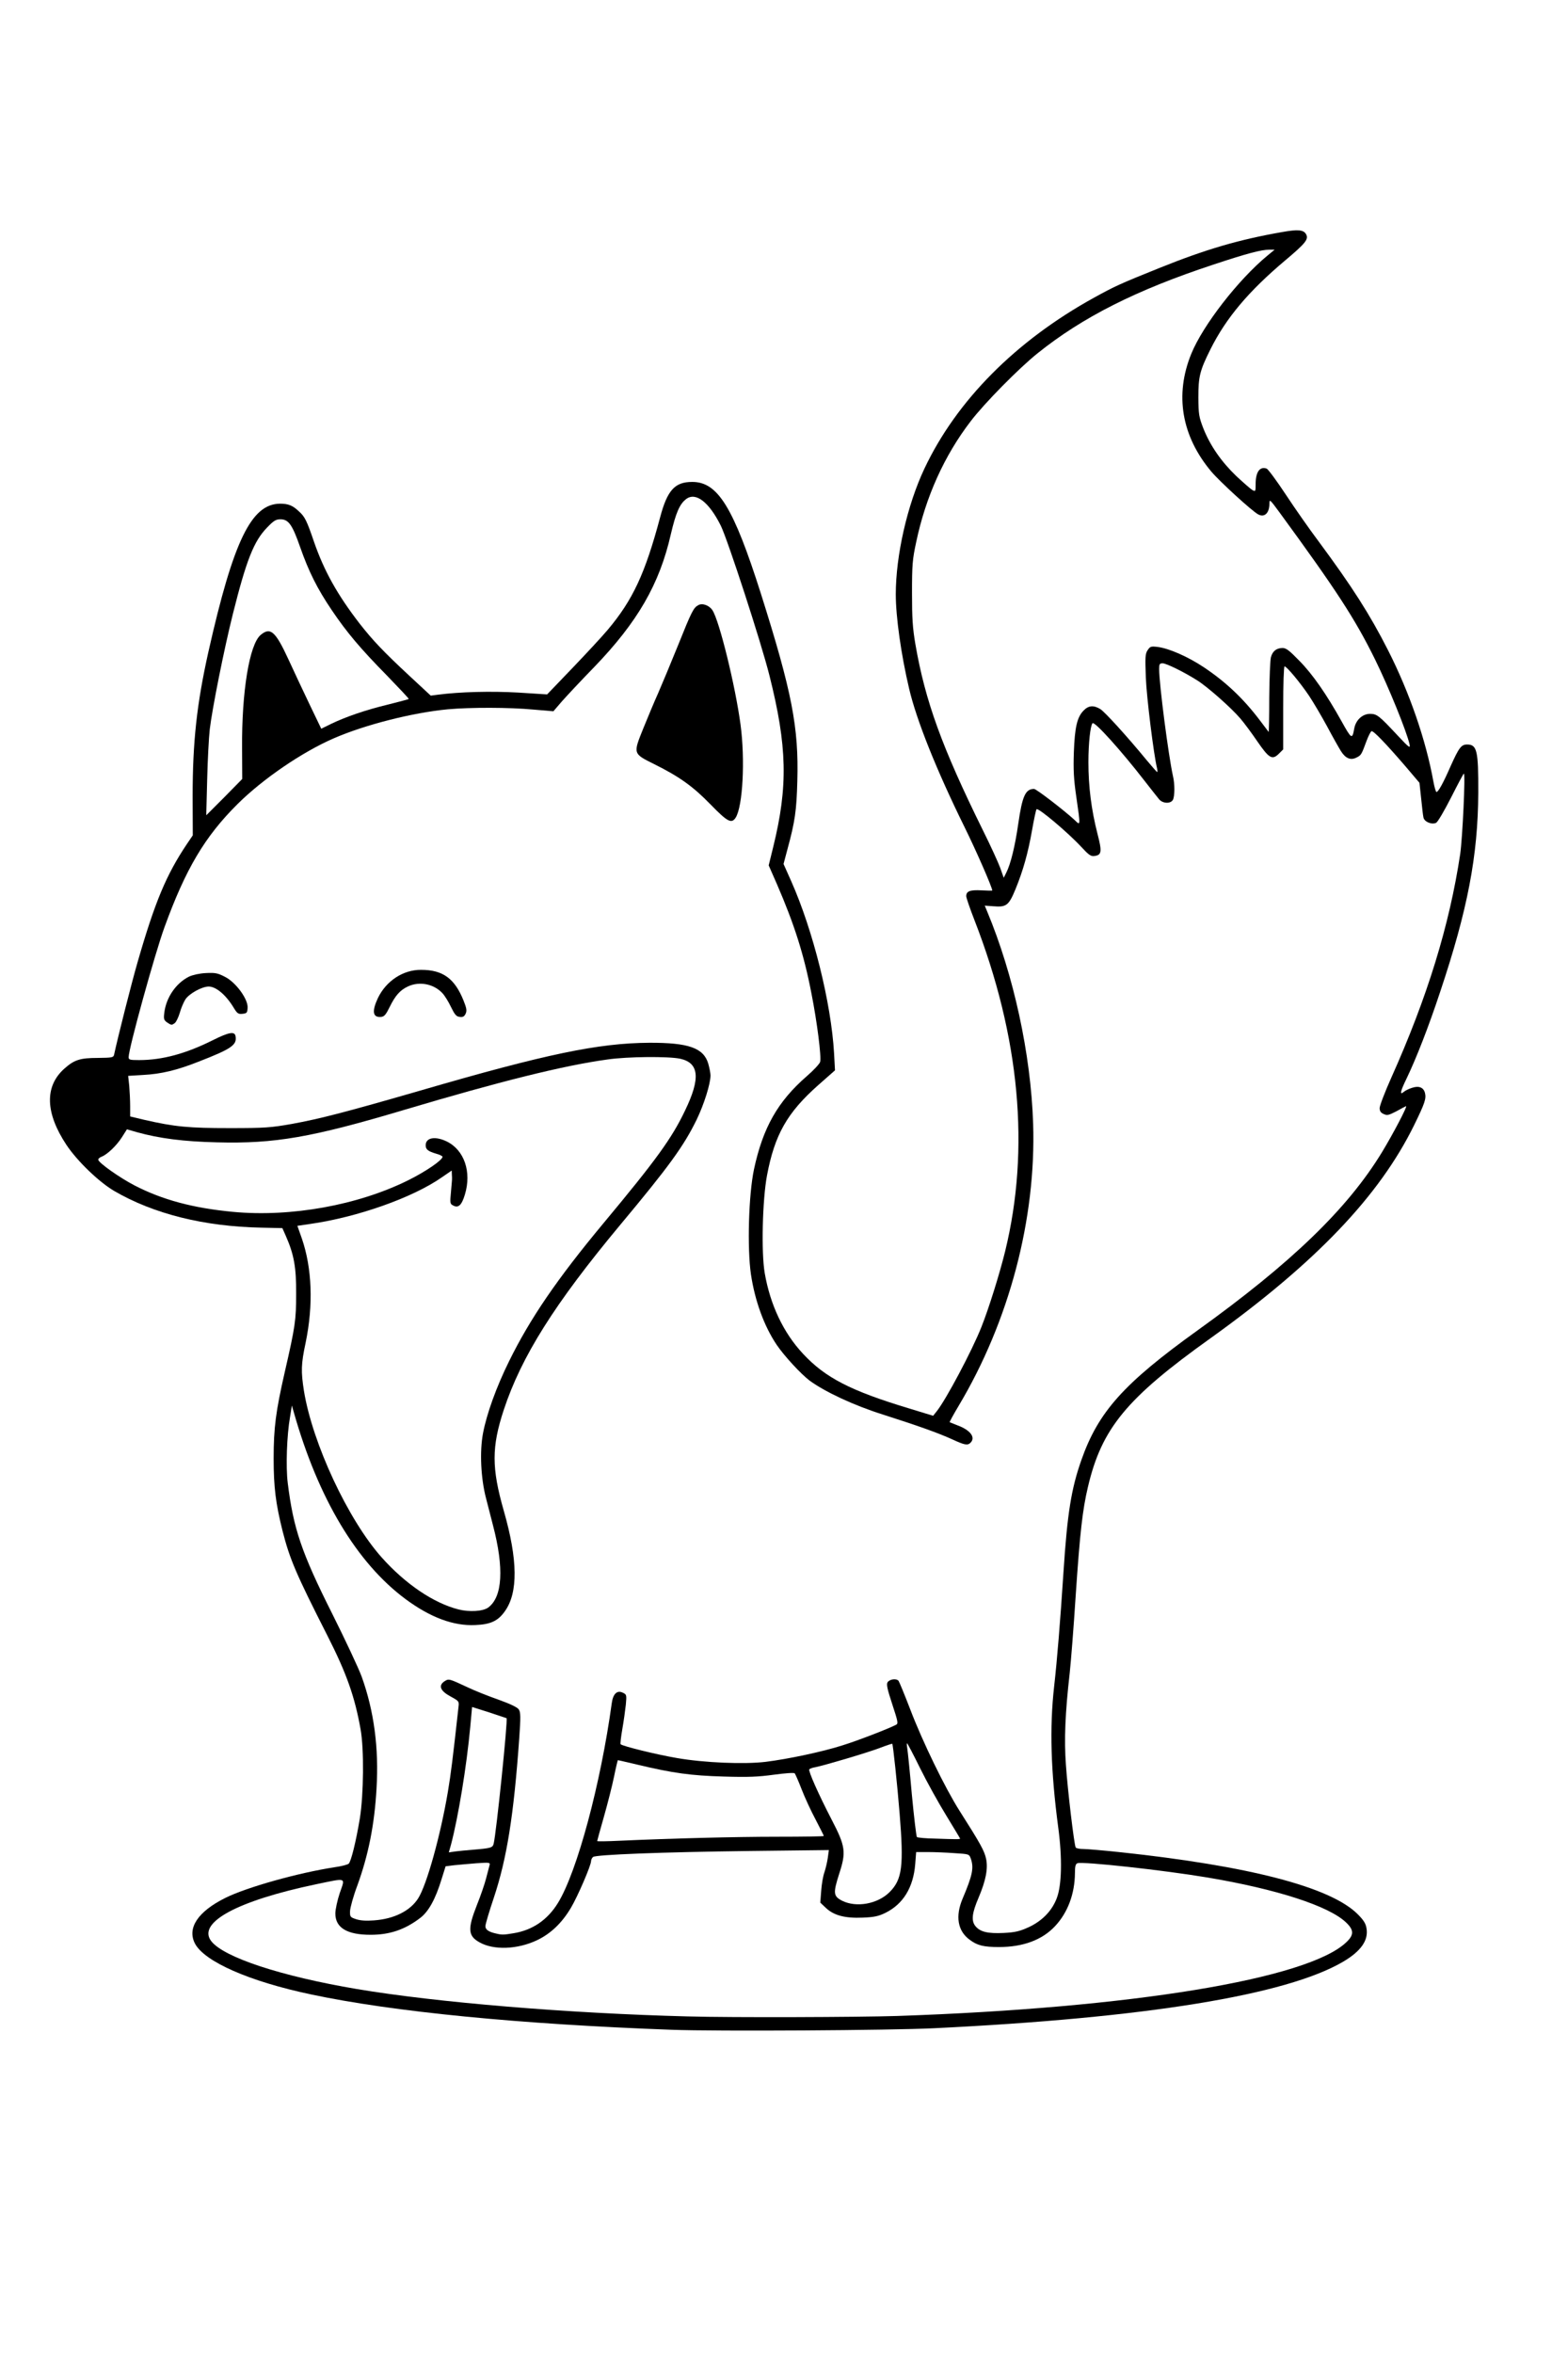 <?xml version="1.0" encoding="UTF-8"?>
<svg xmlns="http://www.w3.org/2000/svg" class="img-fluid" id="outputsvg" style="transform: none; transform-origin: 50% 50%; cursor: move;" width="1024" height="1536" viewBox="0 0 10240 15360">
  <rect x="0" y="0" width="10240" height="15360" fill="#808080" stroke="none"/>
  <g id="l1GMmhy87ybqn4deVuWrmrn" fill="rgb(0,0,0)" style="transform: none;">
    <g style="transform: none;">
      <path id="pqxJAU4eM" d="M4355 13280 c-859 -31 -1576 -94 -2115 -186 -607 -103 -967 -251 -1010 -414 -34 -129 32 -231 210 -320 140 -70 475 -164 715 -201 44 -6 85 -17 92 -23 16 -15 48 -146 73 -296 25 -154 27 -394 5 -520 -38 -214 -91 -365 -218 -615 -205 -403 -245 -498 -292 -682 -47 -186 -58 -285 -59 -498 0 -228 13 -332 74 -600 64 -280 73 -341 74 -480 0 -138 -13 -210 -61 -331 l-24 -61 -147 -7 c-412 -20 -702 -93 -957 -242 -156 -92 -330 -291 -392 -450 -22 -58 -27 -85 -27 -169 0 -89 3 -106 26 -151 30 -58 91 -116 145 -140 23 -10 78 -18 141 -22 64 -3 105 -9 107 -16 2 -6 22 -92 45 -191 51 -215 143 -546 198 -705 69 -201 132 -332 232 -480 l37 -55 0 -250 c0 -355 28 -611 104 -950 59 -261 94 -392 145 -550 76 -232 139 -338 231 -392 39 -22 58 -27 122 -27 81 0 107 9 154 53 38 34 51 61 98 199 100 290 272 540 560 814 85 81 164 155 177 164 20 14 43 14 210 4 137 -8 231 -9 352 -1 l165 11 165 -172 c375 -390 445 -511 571 -981 51 -190 94 -232 239 -232 75 0 91 3 132 28 26 15 62 46 81 70 72 86 159 295 266 632 207 655 247 866 238 1253 -5 220 -13 286 -58 455 l-21 77 50 118 c147 340 254 793 269 1128 l6 141 -110 97 c-202 179 -284 324 -334 589 -30 160 -37 449 -15 577 36 209 122 390 250 527 144 155 324 248 693 358 l112 33 38 -56 c67 -102 212 -384 262 -512 86 -219 162 -489 200 -711 99 -575 16 -1212 -245 -1882 -55 -142 -68 -219 -42 -245 7 -7 38 -12 70 -12 36 0 58 -4 58 -11 0 -21 -79 -198 -164 -368 -97 -193 -217 -469 -280 -644 -91 -252 -156 -619 -156 -877 0 -366 104 -738 293 -1048 218 -357 573 -683 1002 -919 132 -73 171 -91 425 -193 300 -120 502 -181 770 -229 149 -27 214 -27 240 -1 22 22 27 76 9 112 -6 13 -67 70 -136 128 -239 201 -386 376 -488 580 -64 129 -78 181 -78 285 1 104 26 184 95 299 38 65 190 236 209 236 5 0 9 -11 9 -25 0 -44 21 -74 56 -81 71 -13 85 -3 177 139 47 73 132 195 188 272 201 275 248 342 335 480 201 321 358 687 434 1015 12 52 25 108 29 124 6 26 11 19 51 -74 62 -144 68 -150 140 -150 102 0 105 13 104 345 -1 258 -20 450 -69 690 -62 304 -217 789 -353 1103 l-40 92 39 0 c58 0 79 26 79 98 0 48 -8 75 -53 172 -129 279 -305 519 -592 806 -207 207 -443 403 -760 630 -549 392 -710 588 -800 970 -35 148 -52 293 -80 709 -13 204 -31 431 -39 505 -27 238 -34 408 -25 550 11 148 55 515 64 530 4 6 26 10 50 10 24 0 128 9 232 20 703 75 1169 177 1436 317 88 46 171 125 180 172 26 128 -16 207 -152 287 -372 218 -1286 366 -2671 434 -280 14 -1480 21 -1775 10z m1475 -150 c1506 -52 2635 -234 2923 -471 20 -17 37 -37 37 -44 0 -21 -68 -72 -154 -115 -156 -79 -444 -158 -781 -214 -266 -45 -776 -103 -795 -91 -6 4 -10 32 -10 63 -1 236 -130 411 -346 467 -70 18 -285 20 -335 4 -46 -16 -97 -55 -120 -93 -30 -49 -27 -192 7 -271 55 -130 65 -167 54 -200 l-11 -32 -97 -6 c-53 -4 -118 -7 -143 -7 l-46 0 -6 78 c-12 153 -79 262 -196 319 -50 25 -69 28 -177 32 -147 4 -215 -12 -268 -63 -36 -33 -36 -34 -36 -118 0 -46 7 -108 15 -138 8 -30 18 -70 22 -89 l6 -34 -479 6 c-553 8 -973 24 -991 39 -7 6 -13 18 -13 27 0 28 -87 230 -131 304 -89 150 -213 235 -374 258 -152 21 -305 -14 -333 -76 -24 -53 -15 -140 27 -243 40 -101 71 -195 71 -220 0 -10 -9 -12 -37 -8 -21 3 -68 8 -106 12 l-67 6 -26 84 c-40 131 -85 213 -141 255 -107 81 -198 109 -353 109 -130 0 -198 -18 -234 -61 -23 -27 -26 -39 -26 -108 0 -45 7 -97 16 -125 9 -26 15 -49 12 -51 -6 -7 -236 45 -361 81 -260 75 -437 170 -425 230 5 30 97 91 200 134 433 180 1373 312 2563 360 498 20 1235 25 1665 10z m-2395 -573 c148 -68 230 -209 345 -592 77 -255 137 -539 180 -844 13 -90 28 -111 82 -111 66 0 78 12 78 80 0 33 -7 106 -15 162 -9 56 -12 105 -8 108 16 14 214 62 353 86 179 30 391 41 520 25 146 -18 372 -66 500 -107 113 -35 328 -119 343 -133 4 -4 -6 -47 -23 -96 -31 -92 -39 -172 -18 -193 16 -16 113 -16 126 1 6 6 40 91 77 187 111 290 215 496 378 750 97 151 115 191 123 267 8 74 -8 154 -53 262 -39 96 -39 126 0 155 24 17 43 21 110 21 72 -1 91 -5 155 -35 189 -87 240 -241 193 -590 -49 -375 -58 -701 -27 -980 20 -175 40 -423 61 -745 25 -385 51 -547 117 -734 111 -316 278 -501 758 -846 358 -257 560 -424 786 -649 228 -229 330 -359 467 -596 l55 -95 -47 -5 c-66 -8 -71 -13 -71 -78 0 -49 10 -79 76 -227 280 -623 449 -1233 470 -1686 l5 -124 -50 95 c-28 52 -58 101 -68 107 -21 16 -84 17 -118 1 -29 -13 -30 -16 -44 -156 l-11 -102 -97 -113 c-53 -61 -114 -131 -135 -155 l-38 -42 -10 27 c-38 104 -66 133 -129 133 -73 0 -82 -11 -194 -218 -70 -129 -150 -254 -198 -310 l-29 -33 0 246 0 247 -29 29 c-31 31 -68 37 -115 19 -16 -6 -46 -41 -79 -92 -96 -149 -267 -323 -399 -407 -62 -39 -180 -102 -185 -98 -10 11 60 539 87 662 13 55 12 192 0 216 -9 15 -22 19 -68 19 -64 0 -74 -6 -117 -65 -64 -88 -224 -284 -285 -349 l-65 -68 -7 33 c-25 109 0 409 48 584 26 97 31 184 12 203 -7 7 -35 12 -64 12 l-52 0 -98 -98 c-55 -53 -122 -116 -151 -140 l-51 -43 -11 53 c-5 29 -17 91 -26 138 -18 92 -68 251 -108 343 -29 63 -50 77 -119 77 -34 0 -39 3 -33 17 250 607 342 1359 244 2000 -59 388 -218 840 -418 1187 -34 60 -61 109 -59 110 2 2 18 8 36 16 66 26 82 46 82 104 0 28 -5 57 -12 64 -23 23 -101 14 -179 -22 -90 -41 -218 -87 -453 -162 -190 -60 -376 -147 -478 -221 -58 -44 -165 -160 -215 -233 -83 -123 -143 -288 -169 -462 -13 -91 -15 -162 -11 -368 4 -225 8 -270 31 -377 58 -271 154 -442 344 -608 44 -38 83 -75 85 -81 8 -18 -21 -233 -54 -402 -49 -252 -112 -450 -225 -710 -30 -68 -54 -136 -54 -152 0 -16 14 -84 30 -152 63 -259 79 -406 60 -584 -28 -279 -75 -471 -240 -989 -126 -394 -176 -514 -243 -591 -46 -53 -71 -62 -99 -37 -34 31 -55 84 -87 220 -75 327 -217 574 -500 866 -86 89 -181 191 -211 226 l-54 63 -101 -6 c-398 -25 -588 -18 -844 34 -275 56 -492 136 -701 259 -537 319 -796 700 -1010 1494 -92 338 -113 427 -106 434 12 12 192 -16 278 -43 45 -15 132 -51 191 -81 96 -48 115 -54 160 -51 l52 3 3 49 c5 80 -1 90 -75 126 -202 96 -377 149 -526 157 -94 6 -98 7 -93 27 3 12 6 58 6 103 l0 81 92 22 c194 44 293 54 528 54 335 -1 459 -26 1215 -245 842 -245 1161 -311 1525 -312 214 -1 290 11 362 58 98 65 89 274 -22 503 -85 174 -181 306 -499 687 -354 426 -554 719 -680 1003 -66 147 -108 276 -128 390 -21 119 -10 218 46 414 54 183 71 290 71 433 0 143 -17 219 -63 283 -50 70 -91 86 -223 90 -133 4 -201 -10 -320 -68 -251 -121 -501 -395 -672 -736 -67 -134 -97 -205 -153 -364 l-47 -135 -7 100 c-13 173 23 410 97 633 28 85 90 221 197 435 170 339 215 451 255 628 80 356 42 848 -93 1216 -23 61 -41 118 -41 126 0 22 71 40 124 32 117 -18 211 -70 257 -142 57 -90 153 -441 199 -723 20 -128 60 -448 60 -487 0 -15 -15 -30 -55 -52 l-55 -31 0 -55 c0 -47 3 -57 25 -71 37 -24 95 -14 200 36 50 24 144 62 210 85 93 33 123 48 135 68 12 22 12 52 1 224 -19 302 -58 629 -97 822 -8 42 -39 147 -68 233 -51 154 -52 157 -32 167 38 19 146 8 211 -22z m2244 -173 c81 -24 142 -89 166 -178 17 -64 18 -82 7 -245 -13 -178 -37 -440 -47 -497 l-5 -32 -113 38 c-61 21 -166 53 -232 70 -66 18 -122 34 -124 36 -2 2 43 96 100 210 l103 207 4 86 c3 75 0 98 -26 178 -33 101 -33 101 29 127 44 20 73 20 138 0z m-2517 -350 c17 -3 28 -13 32 -29 10 -40 54 -419 66 -570 6 -77 12 -151 15 -165 3 -24 -1 -27 -79 -51 l-84 -25 -11 120 c-21 207 -41 345 -77 529 -19 98 -38 185 -41 193 -5 14 4 15 73 9 43 -3 91 -8 106 -11z m1288 -64 c173 -6 440 -10 593 -10 153 0 277 -3 275 -7 -2 -5 -19 -37 -37 -73 -19 -36 -53 -112 -75 -168 -23 -57 -44 -104 -46 -104 -3 -1 -52 5 -109 12 -69 8 -177 11 -330 7 -231 -5 -365 -22 -583 -75 l-77 -19 -16 76 c-9 42 -34 142 -56 222 -21 81 -39 150 -39 154 0 4 42 4 93 1 50 -4 234 -11 407 -16z m1739 -22 c-7 -12 -27 -46 -45 -75 -19 -28 -63 -105 -99 -170 -46 -84 -65 -111 -65 -92 0 45 30 341 36 350 3 5 46 9 95 9 90 0 90 0 78 -22z m-3032 -1484 c34 -21 61 -70 75 -132 18 -83 2 -181 -88 -519 -35 -133 -44 -357 -20 -485 24 -128 87 -303 171 -473 137 -278 313 -536 616 -900 246 -296 342 -418 419 -535 102 -155 180 -325 180 -390 0 -72 -77 -100 -275 -100 -293 0 -734 97 -1565 345 -580 173 -812 215 -1180 215 -226 0 -340 -10 -519 -46 -68 -14 -125 -23 -126 -22 -1 2 -12 20 -24 40 -12 21 -42 55 -66 76 l-44 39 22 20 c61 57 227 145 361 192 186 66 495 109 705 98 339 -18 747 -137 967 -283 l56 -37 -33 -16 c-32 -15 -34 -20 -37 -69 -4 -72 6 -82 86 -82 109 0 179 47 225 150 40 89 21 307 -31 348 -21 16 -83 15 -106 -1 -16 -12 -18 -25 -14 -95 3 -45 4 -82 3 -82 -2 0 -29 16 -61 36 -193 116 -506 219 -825 269 l-36 5 18 54 c59 174 65 467 14 715 l-27 134 16 106 c30 192 103 404 225 656 180 369 394 607 657 732 130 62 207 73 261 37z m3432 -4942 c11 -48 25 -127 31 -177 15 -122 36 -191 62 -210 13 -8 43 -15 69 -15 44 0 54 6 154 86 64 52 105 79 102 68 -19 -66 -29 -221 -24 -371 6 -186 19 -248 63 -294 24 -25 35 -29 83 -29 37 0 66 6 87 19 17 11 87 82 154 160 68 77 125 139 127 137 2 -2 -6 -71 -18 -152 -12 -83 -23 -228 -26 -326 -7 -221 -4 -228 88 -228 182 0 469 181 671 423 l48 58 0 -188 c0 -262 8 -282 113 -283 58 0 59 0 124 62 82 79 142 161 243 329 44 73 80 125 80 115 0 -10 13 -31 29 -47 27 -27 35 -29 101 -29 l71 0 52 53 c28 28 48 45 45 37 -86 -227 -196 -461 -298 -630 -79 -131 -173 -270 -358 -526 -141 -196 -145 -201 -163 -183 -22 22 -79 25 -112 8 -40 -21 -249 -213 -306 -280 -133 -158 -191 -318 -191 -526 0 -257 118 -488 411 -805 50 -54 84 -96 77 -94 -7 3 -105 35 -218 72 -504 164 -858 342 -1155 581 -121 97 -347 326 -436 443 -173 225 -294 494 -356 790 -36 170 -37 411 -4 605 63 372 169 664 445 1225 53 107 96 201 96 208 0 7 4 11 9 8 5 -4 19 -46 30 -94z m-5040 -663 c1 -289 26 -513 73 -656 27 -83 61 -113 127 -113 63 0 90 22 126 102 28 64 235 501 240 506 1 1 33 -11 71 -27 99 -41 205 -75 316 -102 l98 -23 -123 -125 c-156 -160 -245 -267 -341 -409 -94 -139 -150 -251 -206 -412 -27 -75 -55 -136 -71 -155 l-28 -30 -54 56 c-89 92 -137 212 -226 566 -60 239 -136 621 -150 756 -6 54 -14 173 -18 265 l-6 167 86 -80 86 -80 0 -206z"></path>
      <path id="pmwufQj5W" d="M1061 6704 c-22 -16 -23 -22 -19 -93 6 -92 32 -155 85 -208 62 -62 103 -77 218 -81 93 -3 104 -1 155 25 44 22 64 42 102 98 46 68 48 72 45 135 l-2 65 -61 3 -62 3 -26 -43 c-31 -53 -61 -86 -102 -115 l-31 -22 -51 25 c-58 29 -85 65 -108 146 -9 29 -23 59 -32 66 -22 17 -83 15 -111 -4z"></path>
      <path id="putPwhe8X" d="M2422 6658 c-22 -22 -14 -108 16 -173 34 -71 93 -127 169 -162 50 -23 64 -25 161 -21 117 4 160 20 216 74 64 64 114 221 87 273 -11 19 -19 22 -69 19 l-57 -3 -30 -62 c-37 -77 -68 -110 -124 -135 -41 -19 -46 -19 -85 -4 -55 21 -94 62 -131 139 l-30 62 -55 3 c-34 2 -60 -2 -68 -10z"></path>
      <path id="pyKzZctDY" d="M4610 5281 c-115 -118 -203 -181 -368 -263 -110 -55 -122 -68 -122 -134 0 -33 67 -209 152 -399 22 -49 80 -189 129 -310 61 -151 97 -227 114 -242 47 -41 145 -24 173 29 50 97 153 533 183 773 18 149 15 432 -6 530 -23 113 -33 125 -98 124 l-52 0 -105 -108z"></path>
    </g>
  </g>
  <g id="l4rps8bnfeVs0uYMmSyVcrc" fill="rgb(255,255,255)" style="transform: none;">
    <g>
      <path id="p6rDt0AHj" d="M0 7680 l0 -7680 5120 0 5120 0 0 7680 0 7680 -5120 0 -5120 0 0 -7680z m6100 5560 c1381 -67 2299 -216 2671 -434 117 -69 167 -140 153 -219 -5 -31 -19 -53 -58 -92 -178 -177 -709 -315 -1559 -405 -104 -11 -208 -20 -232 -20 -24 0 -46 -4 -50 -10 -10 -16 -53 -376 -64 -540 -12 -164 -5 -337 25 -600 8 -74 26 -301 39 -505 28 -416 45 -561 80 -709 90 -382 251 -578 800 -970 685 -491 1102 -927 1330 -1391 70 -143 80 -173 71 -210 -9 -36 -39 -49 -84 -34 -20 6 -45 18 -55 27 -28 24 -22 -4 19 -88 63 -131 144 -338 219 -565 179 -535 247 -887 249 -1300 1 -275 -8 -315 -73 -315 -38 0 -53 20 -107 140 -49 112 -81 170 -93 170 -4 0 -13 -30 -20 -68 -49 -271 -156 -581 -296 -857 -120 -236 -234 -414 -453 -710 -58 -77 -154 -214 -214 -305 -60 -91 -117 -168 -126 -171 -45 -16 -72 22 -72 102 0 46 -1 49 -19 39 -11 -5 -58 -47 -106 -91 -99 -95 -172 -200 -217 -314 -28 -73 -31 -90 -32 -200 0 -136 9 -175 79 -315 102 -204 249 -379 488 -580 132 -111 154 -138 137 -170 -16 -30 -52 -34 -158 -15 -280 49 -497 112 -802 235 -254 102 -293 120 -425 193 -510 281 -898 671 -1108 1116 -112 237 -187 567 -187 821 0 147 35 395 87 615 48 206 180 535 362 904 77 156 181 394 181 414 0 2 -32 1 -70 -1 -74 -4 -100 5 -100 38 0 10 24 80 54 157 296 761 364 1492 200 2162 -36 146 -106 371 -155 494 -61 154 -232 476 -292 550 l-23 29 -154 -47 c-385 -116 -550 -201 -696 -358 -128 -137 -214 -319 -250 -527 -23 -134 -15 -477 15 -637 50 -266 132 -410 334 -589 l110 -97 -6 -111 c-19 -330 -137 -802 -280 -1124 l-50 -112 26 -98 c49 -180 59 -252 64 -443 10 -351 -35 -582 -238 -1224 -179 -563 -281 -730 -449 -729 -113 0 -162 54 -209 231 -98 367 -178 539 -342 734 -35 42 -139 154 -230 249 l-166 173 -189 -12 c-177 -10 -379 -5 -525 14 l-46 6 -139 -129 c-170 -158 -240 -232 -326 -342 -145 -188 -231 -342 -297 -532 -47 -138 -60 -165 -98 -199 -42 -40 -70 -51 -125 -51 -187 2 -304 243 -467 967 -76 340 -103 589 -103 944 l1 254 -38 56 c-135 201 -209 378 -322 770 -40 138 -129 490 -154 606 -4 18 -12 20 -107 21 -117 0 -154 13 -219 71 -129 116 -123 289 15 497 70 105 211 241 311 300 257 150 588 233 964 240 l135 3 23 52 c53 120 68 205 67 376 0 172 -6 214 -74 510 -59 258 -73 366 -73 565 0 186 13 293 58 473 47 184 87 279 292 682 127 250 180 401 218 615 23 130 20 423 -5 580 -25 150 -57 281 -73 296 -7 6 -48 17 -92 23 -240 37 -575 131 -715 201 -178 89 -249 196 -197 297 62 118 354 247 757 332 536 114 1366 195 2355 231 292 11 1432 4 1715 -10z"></path>
      <path id="pYUlHBewH" d="M4495 13163 c-784 -20 -1642 -91 -2165 -179 -492 -83 -867 -206 -950 -312 -95 -121 169 -264 685 -372 203 -42 190 -47 154 57 -16 48 -29 108 -29 134 0 93 76 139 230 139 124 0 223 -33 323 -109 56 -42 101 -124 141 -255 l26 -83 55 -7 c31 -3 97 -9 147 -13 86 -6 90 -5 85 13 -3 10 -13 48 -22 84 -9 36 -36 115 -61 177 -61 155 -58 200 17 242 93 53 249 47 377 -14 88 -42 162 -112 221 -212 44 -74 131 -276 131 -304 0 -9 6 -21 13 -27 18 -15 448 -32 1026 -39 l514 -6 -7 51 c-4 28 -14 70 -22 94 -9 24 -18 78 -21 120 l-6 78 37 35 c52 49 125 68 241 63 74 -3 102 -9 147 -31 116 -57 183 -166 195 -319 l6 -78 76 0 c42 0 120 3 173 7 97 6 97 6 108 36 21 60 11 109 -54 262 -48 114 -32 210 46 267 50 38 92 48 192 48 157 0 281 -46 365 -135 84 -89 130 -212 131 -348 0 -44 4 -59 16 -64 34 -13 563 45 849 93 453 76 793 186 905 293 53 50 53 82 2 130 -252 240 -1404 429 -2932 481 -250 8 -1082 11 -1365 3z"></path>
      <path id="p4noCWYAV" d="M3245 12623 c-53 -11 -75 -26 -75 -49 0 -13 25 -97 55 -186 85 -255 130 -536 166 -1041 10 -141 9 -170 -3 -188 -9 -14 -55 -36 -133 -64 -66 -23 -156 -59 -200 -80 -122 -57 -124 -58 -152 -40 -42 28 -28 63 39 99 56 31 57 31 52 71 -37 334 -49 432 -69 551 -48 285 -138 608 -194 696 -52 82 -158 135 -290 144 -51 4 -89 1 -116 -8 -38 -13 -40 -15 -39 -53 1 -22 21 -96 47 -165 73 -200 113 -401 126 -636 16 -264 -17 -507 -97 -729 -20 -55 -107 -240 -193 -412 -201 -400 -253 -555 -290 -853 -13 -106 -6 -310 15 -430 l12 -75 13 45 c159 561 411 983 730 1219 161 119 312 176 455 169 99 -4 148 -26 193 -90 87 -121 85 -335 -7 -656 -80 -280 -80 -416 0 -659 115 -348 332 -693 761 -1208 318 -381 414 -513 499 -687 48 -100 90 -233 90 -288 0 -14 -7 -50 -15 -78 -31 -102 -130 -136 -385 -135 -333 2 -677 74 -1495 312 -481 139 -653 184 -840 218 -137 24 -173 27 -405 27 -267 0 -357 -8 -558 -54 l-92 -22 0 -66 c0 -37 -3 -97 -6 -133 l-7 -66 99 -6 c116 -6 220 -31 359 -86 219 -85 254 -110 243 -168 -6 -32 -44 -25 -150 28 -174 87 -328 129 -479 129 -61 0 -69 -2 -69 -19 0 -56 171 -675 234 -848 138 -380 263 -591 476 -803 166 -165 422 -340 629 -430 204 -89 515 -168 747 -190 145 -13 399 -13 558 2 l130 11 55 -64 c31 -35 126 -137 212 -225 283 -294 426 -541 500 -867 33 -141 58 -198 101 -230 62 -46 148 20 225 174 46 94 264 763 318 979 116 461 122 722 25 1117 l-30 122 54 123 c113 261 176 458 225 712 37 186 66 416 57 448 -4 13 -43 55 -87 93 -190 165 -287 337 -345 608 -35 166 -45 512 -20 685 26 174 86 339 169 462 50 73 157 189 215 233 102 74 288 161 478 221 235 75 363 121 453 162 80 37 100 41 119 22 35 -35 -1 -83 -86 -114 -26 -10 -48 -19 -50 -20 -2 -1 24 -49 58 -106 331 -554 507 -1221 487 -1843 -15 -455 -127 -970 -301 -1387 l-15 -36 57 4 c84 7 100 -5 144 -112 50 -122 82 -237 108 -385 12 -68 25 -130 29 -136 8 -15 205 151 293 246 47 51 62 62 84 59 49 -6 52 -27 21 -146 -40 -157 -59 -308 -59 -467 0 -125 13 -239 27 -254 14 -13 187 179 338 374 43 55 86 110 97 123 24 28 75 30 90 3 12 -24 13 -102 0 -156 -29 -131 -90 -598 -90 -697 0 -33 3 -38 23 -38 24 0 144 59 228 113 69 44 220 178 279 247 25 29 74 95 110 148 77 112 98 125 141 83 l29 -29 0 -271 c0 -154 4 -271 9 -271 14 0 102 106 160 192 28 42 81 132 118 200 36 68 77 140 90 161 30 48 64 62 102 42 30 -15 32 -17 66 -110 12 -32 27 -61 32 -62 12 -4 90 77 217 224 l96 113 11 102 c6 57 12 113 15 124 5 29 55 49 83 35 11 -6 53 -78 98 -166 43 -85 80 -155 83 -155 11 0 -9 421 -24 525 -70 465 -215 936 -450 1460 -42 94 -76 183 -76 198 0 20 7 31 26 39 23 11 33 8 82 -17 30 -17 59 -32 64 -34 13 -4 -85 182 -156 299 -225 370 -592 724 -1206 1165 -480 345 -647 530 -758 846 -66 187 -92 349 -117 734 -21 320 -41 569 -61 745 -30 268 -22 550 27 920 27 201 23 377 -10 462 -32 83 -95 147 -182 188 -60 27 -87 34 -164 38 -106 5 -155 -7 -186 -46 -27 -35 -21 -85 22 -185 47 -111 62 -188 49 -252 -11 -53 -36 -98 -174 -315 -93 -146 -242 -452 -321 -660 -37 -96 -72 -181 -77 -188 -15 -17 -58 -11 -72 10 -8 14 -1 46 31 143 37 113 40 126 25 134 -48 25 -251 104 -352 135 -128 41 -354 89 -500 107 -140 17 -403 6 -580 -25 -130 -22 -354 -77 -367 -90 -3 -2 2 -46 11 -98 9 -51 19 -123 23 -160 6 -65 5 -67 -21 -79 -37 -17 -63 9 -71 70 -72 524 -225 1096 -350 1301 -68 112 -167 180 -292 200 -60 10 -75 11 -108 3z m-2103 -5945 c9 -7 23 -37 32 -66 8 -30 25 -69 36 -87 24 -38 108 -85 153 -85 48 0 113 55 163 138 23 38 30 43 58 40 28 -3 31 -7 33 -38 5 -56 -76 -167 -147 -203 -48 -25 -64 -28 -125 -25 -42 2 -86 12 -110 23 -85 42 -150 136 -162 236 -5 40 -3 48 18 63 28 19 31 19 51 4z m1403 -105 c37 -75 68 -110 120 -134 75 -35 169 -16 225 45 14 15 39 55 55 89 25 51 35 63 57 65 21 3 30 -2 39 -21 9 -20 6 -36 -14 -86 -58 -144 -135 -200 -277 -200 -117 -1 -228 72 -282 184 -41 88 -34 129 22 123 20 -2 31 -16 55 -65z m2259 -1235 c47 -73 63 -379 32 -609 -34 -253 -138 -676 -183 -745 -20 -32 -66 -49 -92 -34 -32 17 -43 38 -134 265 -47 116 -105 255 -129 310 -25 55 -68 159 -97 230 -67 166 -68 164 71 233 165 82 253 145 368 263 111 114 137 128 164 87z"></path>
      <path id="pF3IHsgZi" d="M5500 12408 c-58 -30 -60 -49 -20 -175 47 -143 42 -180 -49 -355 -86 -166 -153 -317 -146 -328 3 -4 20 -11 40 -14 60 -12 337 -94 419 -125 44 -17 81 -29 83 -28 5 5 33 268 48 455 28 345 17 431 -66 514 -78 77 -216 102 -309 56z"></path>
      <path id="p18hapWRkr" d="M2946 12039 c47 -180 101 -507 125 -765 l12 -131 111 35 c61 20 112 37 114 38 10 7 -67 750 -84 819 -7 27 -17 30 -139 40 -38 3 -89 8 -112 11 l-42 6 15 -53z"></path>
      <path id="ptdVJYZTh" d="M3900 12018 c0 -3 20 -75 44 -159 24 -85 54 -202 66 -261 12 -60 24 -108 25 -108 2 0 58 13 126 29 234 56 352 72 565 78 162 5 226 2 328 -12 74 -10 131 -14 136 -9 4 5 25 52 45 104 20 52 61 141 91 197 29 56 54 105 54 108 0 3 -136 5 -302 5 -285 0 -696 11 -1030 26 -82 4 -148 5 -148 2z"></path>
      <path id="p8cD8BfMo" d="M6105 12002 c-60 -1 -113 -6 -117 -10 -4 -4 -19 -129 -33 -277 -13 -149 -27 -285 -30 -302 -3 -18 -4 -33 -1 -33 2 0 41 73 85 163 44 89 121 228 171 309 49 81 90 148 90 150 0 5 -25 5 -165 0z"></path>
      <path id="pgETM9npS" d="M2994 10506 c-162 -41 -347 -166 -502 -340 -219 -246 -451 -743 -507 -1086 -20 -128 -19 -175 11 -315 51 -247 42 -487 -25 -681 l-29 -82 82 -12 c310 -44 672 -172 862 -305 l64 -44 1 27 c2 33 2 23 -6 114 -7 71 -6 77 14 87 34 19 56 -1 77 -71 45 -148 -4 -291 -119 -347 -75 -36 -137 -25 -137 25 0 27 14 39 68 55 23 6 42 16 42 20 0 22 -110 97 -225 154 -329 163 -765 241 -1142 206 -264 -25 -463 -79 -645 -173 -96 -50 -228 -143 -236 -166 -2 -6 7 -16 21 -21 38 -15 97 -71 133 -127 l33 -52 66 19 c148 41 306 61 522 66 378 10 619 -32 1223 -212 621 -185 1042 -290 1328 -329 131 -19 397 -21 473 -5 125 27 135 127 33 338 -86 181 -189 323 -533 736 -303 364 -479 622 -616 900 -84 170 -147 345 -171 473 -22 118 -14 292 20 422 13 52 34 131 45 175 74 282 63 470 -31 539 -35 25 -123 30 -194 12z"></path>
      <path id="peVndfwI3" d="M6532 5665 c-13 -35 -64 -147 -114 -247 -267 -541 -376 -842 -440 -1213 -18 -106 -22 -168 -22 -335 0 -183 3 -219 27 -330 62 -296 184 -566 356 -790 89 -117 315 -346 436 -443 295 -237 646 -414 1150 -580 217 -72 311 -97 364 -97 l35 0 -45 37 c-192 158 -423 456 -499 642 -110 269 -64 538 131 770 57 67 266 258 306 279 41 22 73 -9 73 -70 0 -31 3 -29 66 57 370 506 493 694 624 960 89 181 206 469 225 553 6 29 -1 25 -76 -55 -123 -132 -137 -143 -182 -143 -49 0 -93 40 -103 96 -13 73 -18 69 -82 -46 -99 -178 -190 -309 -277 -397 -66 -68 -86 -83 -110 -83 -39 1 -64 20 -75 60 -5 18 -10 135 -11 262 0 126 -2 228 -4 226 -1 -2 -27 -35 -56 -74 -108 -143 -223 -252 -367 -348 -105 -70 -229 -124 -303 -133 -43 -5 -48 -3 -64 21 -16 24 -17 44 -12 179 5 130 52 507 73 591 3 14 4 26 1 26 -2 0 -33 -35 -68 -77 -129 -157 -274 -316 -303 -334 -44 -27 -78 -24 -110 10 -42 43 -57 109 -63 271 -4 115 -1 175 16 292 28 194 28 189 -11 151 -66 -61 -250 -203 -265 -203 -56 0 -77 46 -103 227 -21 147 -50 264 -78 319 l-17 34 -23 -65z"></path>
      <path id="p14E2cPZFD" d="M1353 5089 c3 -129 11 -277 17 -329 16 -135 93 -521 151 -753 88 -351 137 -475 223 -563 44 -46 58 -54 88 -54 52 0 77 35 128 181 56 160 112 272 206 411 100 148 187 251 363 430 79 82 143 149 140 151 -2 2 -62 18 -134 36 -149 36 -273 79 -370 125 l-67 33 -75 -156 c-41 -86 -104 -219 -139 -296 -85 -184 -118 -214 -182 -160 -73 62 -124 369 -121 740 l1 200 -117 119 -118 118 6 -233z"></path>
    </g>
  </g>
</svg>
